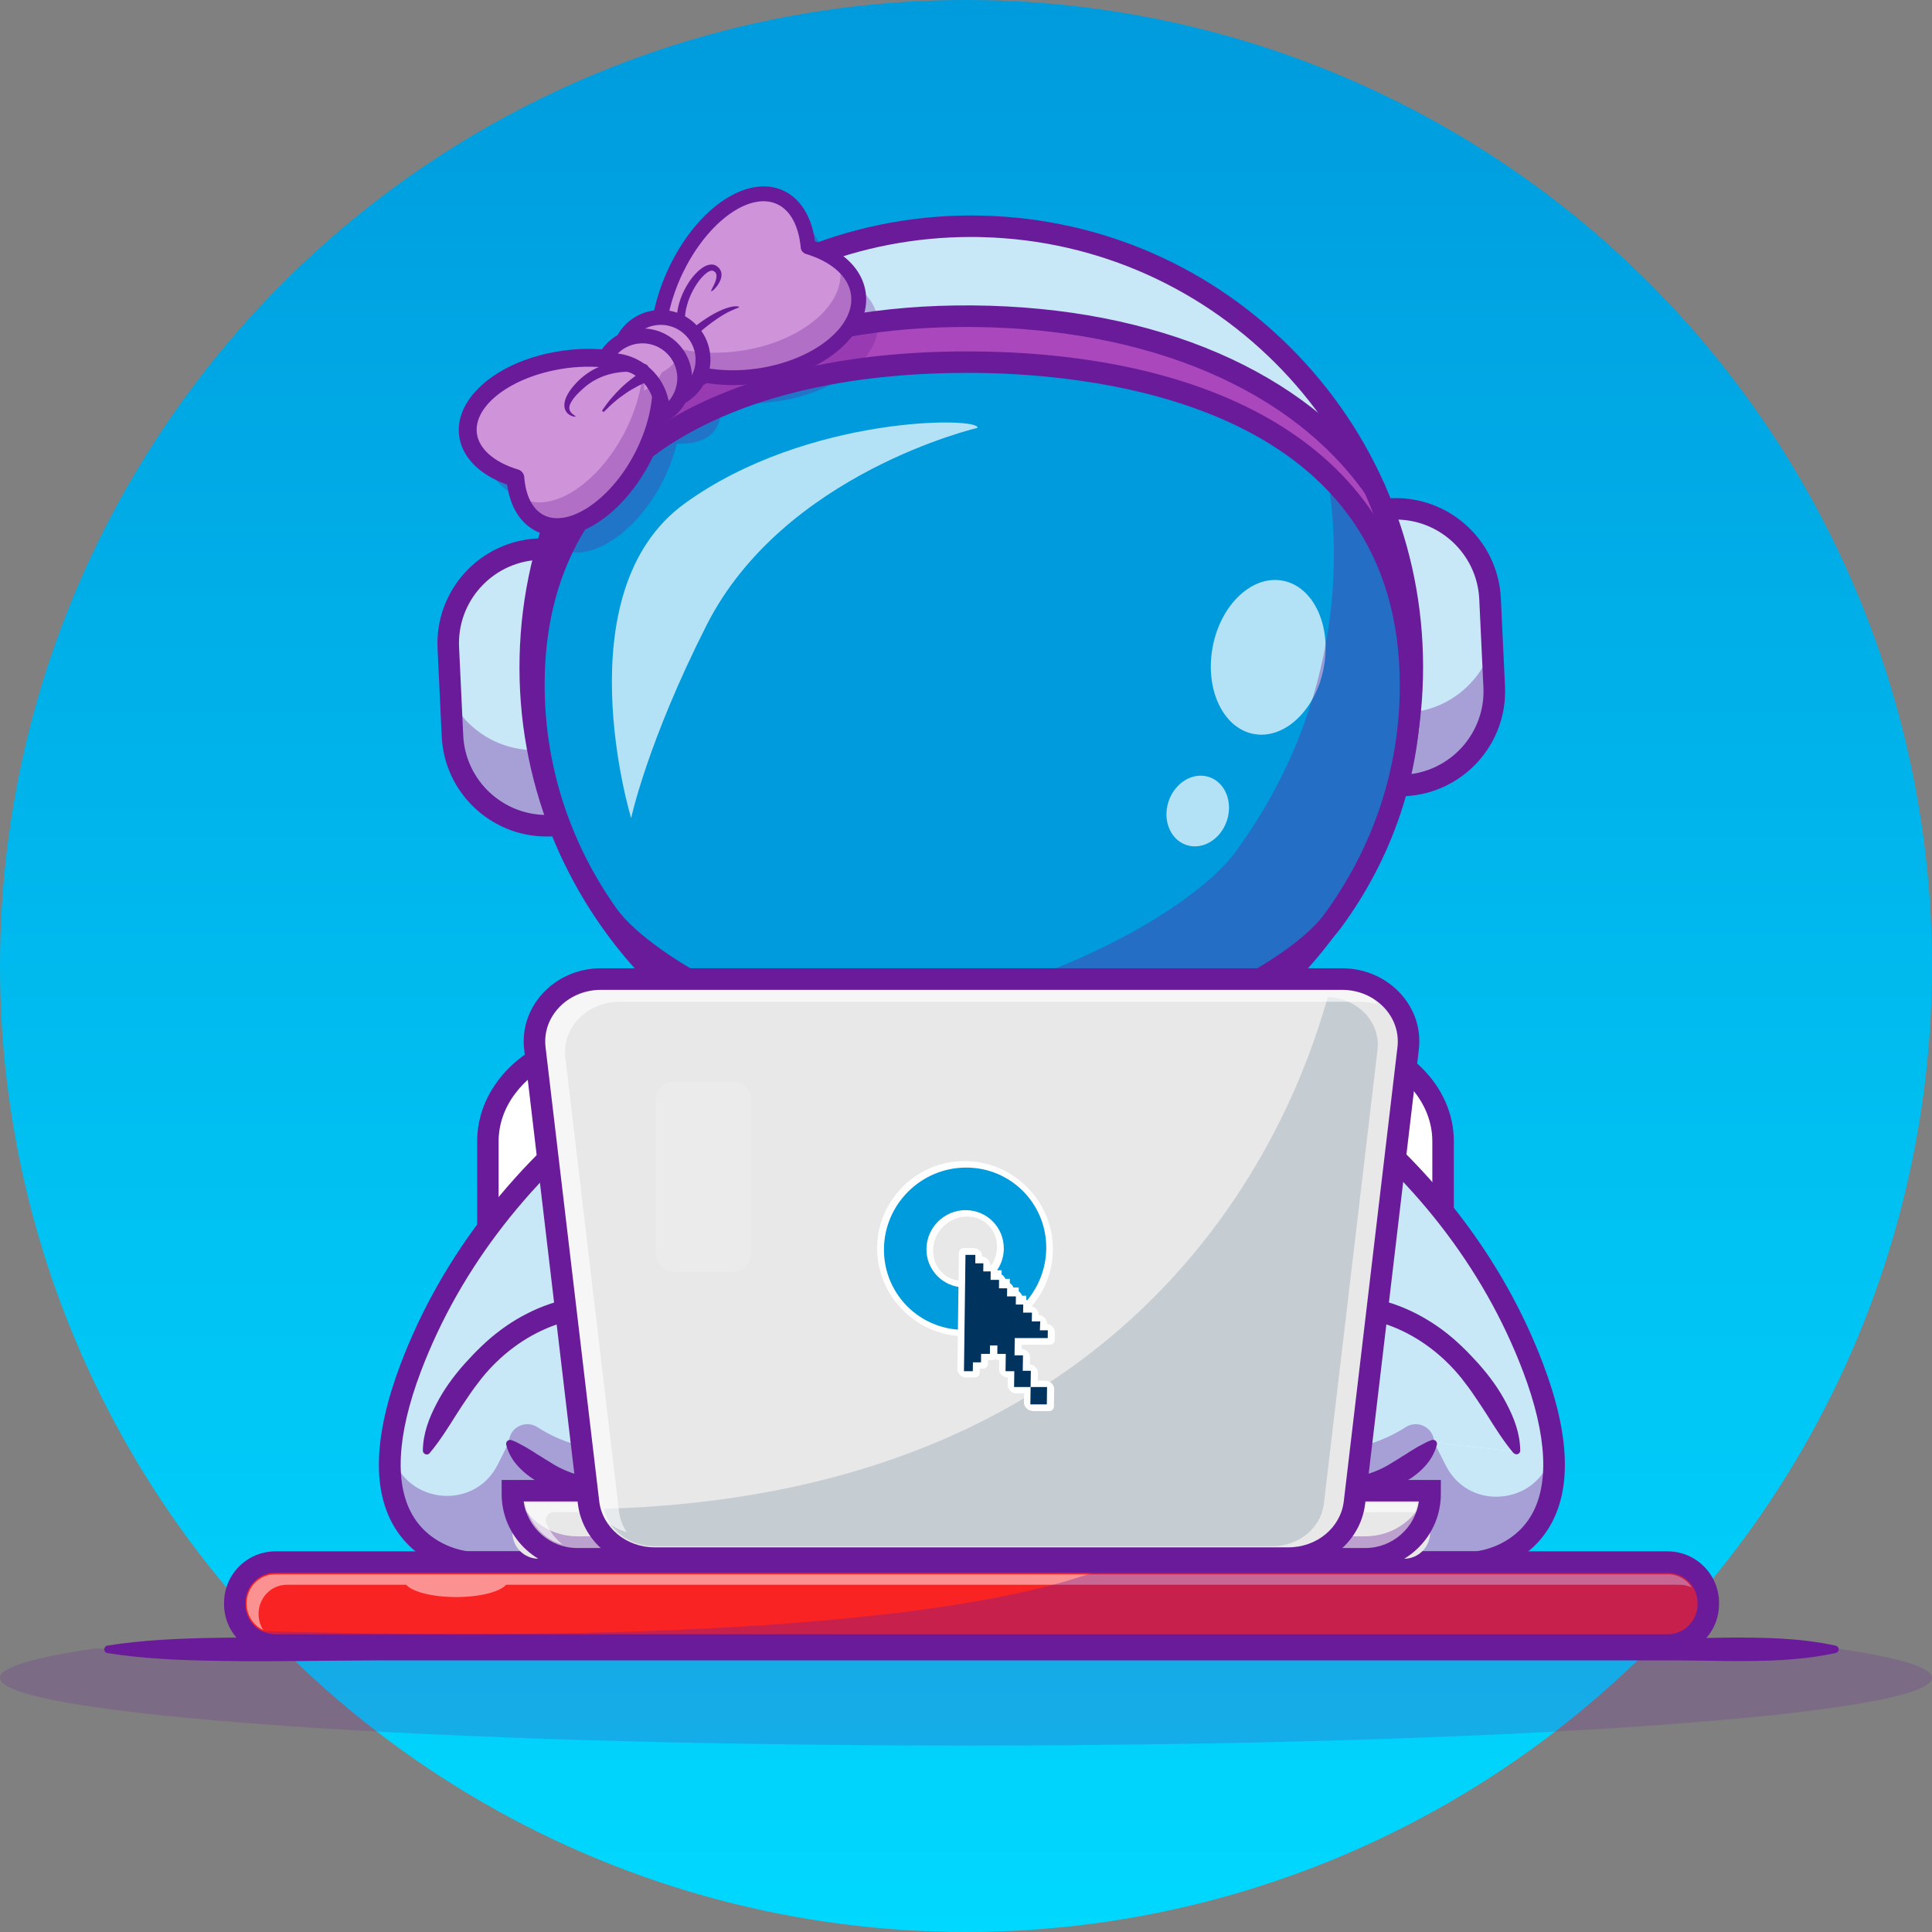 <?xml version="1.0" encoding="utf-8"?>
<!-- Generator: Adobe Illustrator 27.8.1, SVG Export Plug-In . SVG Version: 6.00 Build 0)  -->
<svg version="1.1" id="Capa_1" xmlns="http://www.w3.org/2000/svg" xmlns:xlink="http://www.w3.org/1999/xlink" x="0px" y="0px"
	 viewBox="0 0 256 256" style="enable-background:new 0 0 256 256;" xml:space="preserve">
<rect x="0" y="0" width="256" height="256" fill="#808080" stroke="none"/>
<style type="text/css">
	.st0{fill:url(#SVGID_1_);}
	.st1{opacity:0.2;}
	.st2{fill:#6A1B9A;}
	.st3{fill:#FFFFFF;}
	.st4{fill:#C8E8F8;}
	.st5{opacity:0.35;}
	.st6{fill:#AB47BC;}
	.st7{fill:#009BDD;}
	.st8{opacity:0.7;}
	.st9{fill:#F92323;}
	.st10{opacity:0.5;}
	.st11{fill:#E8E8E8;}
	.st12{opacity:0.6;}
	.st13{opacity:0.15;}
	.st14{fill:#00345F;}
	.st15{opacity:0.3;}
	.st16{fill:#CE93D8;}
</style>
<g>
	<linearGradient id="SVGID_1_" gradientUnits="userSpaceOnUse" x1="128" y1="256" x2="128" y2="-9.094947e-13">
		<stop  offset="0" style="stop-color:#00D8FF"/>
		<stop  offset="1" style="stop-color:#009BDD"/>
	</linearGradient>
	<circle class="st0" cx="128" cy="128" r="128"/>
	<g>
		<g>
			<g>
				<g class="st1">
					<path class="st2" d="M256,222.32c0,4.96-57.31,8.98-128,8.98S0,227.28,0,222.32c0-1.39,4.53-2.72,12.62-3.89h230.75
						C251.47,219.6,256,220.93,256,222.32z"/>
				</g>
				<g>
					<path class="st3" d="M191.21,151.22v42.33c0,1.97-0.51,3.85-1.43,5.54c-2.51,4.65-8.06,7.9-14.48,7.9H80.55
						c-5.39,0-10.18-2.29-13.05-5.79c-1.79-2.17-2.85-4.81-2.85-7.65v-42.33c0-2.63,0.91-5.08,2.47-7.16
						c2.82-3.77,7.79-6.28,13.43-6.28h94.76c0.76,0,1.51,0.05,2.25,0.14C185.25,138.85,191.21,144.47,191.21,151.22z"/>
					<path class="st2" d="M175.31,208.41H80.55c-5.61,0-10.9-2.36-14.15-6.31c-2.07-2.52-3.17-5.48-3.17-8.55v-42.33
						c0-2.85,0.95-5.62,2.75-8.02c3.21-4.29,8.65-6.85,14.57-6.85h94.76c0.82,0,1.63,0.05,2.43,0.15c8.49,1.02,14.9,7.35,14.9,14.71
						v42.33c0,2.17-0.54,4.27-1.6,6.22C188.21,205.01,182.03,208.41,175.31,208.41z M80.55,139.2c-5.02,0-9.62,2.13-12.29,5.71
						c-1.43,1.9-2.19,4.08-2.19,6.31v42.33c0,2.41,0.87,4.74,2.52,6.74c2.72,3.3,7.19,5.27,11.96,5.27h94.76
						c5.69,0,10.88-2.81,13.22-7.15c0.83-1.53,1.26-3.17,1.26-4.86v-42.33c0-5.92-5.33-11.03-12.4-11.89
						c-0.68-0.09-1.38-0.13-2.08-0.13H80.55z"/>
				</g>
				<g>
					<path class="st4" d="M129.14,126.01c32.38,5.35,62.58,25.02,74.01,55.24c9.24,24.42-7.54,25.73-7.54,25.73h-67.13h0.62H61.95
						c0,0-16.78-1.32-7.54-25.73c11.43-30.21,41.63-49.88,74.01-55.24"/>
				</g>
				<g class="st5">
					<path class="st2" d="M195.6,206.98H61.95c0,0-11.74-0.92-10.17-15.51c0.02,0.18,0.05,0.35,0.07,0.52
						c1.13,7.14,10.85,8.54,14.1,2.08l1.47-2.92h122.61l1.57,3.08c3.28,6.41,12.9,4.98,14.08-2.12c0.03-0.21,0.06-0.41,0.09-0.63
						C207.35,206.06,195.6,206.98,195.6,206.98z"/>
				</g>
				<g>
					<path class="st4" d="M56.48,192.36c0,0,6.39-19.28,23.61-19.33c15.89-0.05,21.95,7.87,18.23,18.76
						c-1.85,5.42-21.64,10.53-30.9-0.64"/>
				</g>
				<g class="st5">
					<path class="st2" d="M98.33,191.79c-1.85,5.42-21.64,10.53-30.9-0.64l0,0c0-1.96,2.17-3.1,3.81-2.03
						c10.01,6.53,25.47,2,27.1-2.75c0.36-1.04,0.62-2.05,0.8-3.03C99.65,185.84,99.39,188.69,98.33,191.79z"/>
				</g>
				<g>
					<path class="st2" d="M56.03,192.21c0.03-2.26,0.81-4.3,1.81-6.2c0.98-1.91,2.27-3.67,3.71-5.29c1.45-1.61,2.99-3.15,4.75-4.46
						c1.75-1.31,3.69-2.4,5.75-3.19c2.06-0.8,4.25-1.27,6.45-1.41l1.65-0.06c0.53,0.01,1.07,0.01,1.6,0.03
						c1.07,0.04,2.14,0.11,3.21,0.23c2.14,0.25,4.29,0.68,6.37,1.45c2.08,0.76,4.1,1.89,5.77,3.51c1.68,1.61,2.89,3.77,3.38,6.04
						c0.5,2.27,0.4,4.6-0.08,6.76c-0.1,0.55-0.26,1.08-0.4,1.61l-0.25,0.79l-0.06,0.2c-0.02,0.07-0.07,0.17-0.1,0.25l-0.23,0.51
						c-0.72,1.23-1.67,2.01-2.63,2.67c-1.93,1.29-4.01,2.05-6.11,2.63c-4.22,1.08-8.65,1.28-12.95,0.38
						c-0.54-0.11-1.07-0.24-1.6-0.4c-0.53-0.14-1.05-0.33-1.58-0.51c-0.52-0.18-1.03-0.41-1.55-0.6c-0.5-0.24-1.03-0.44-1.51-0.72
						c-0.49-0.27-0.98-0.55-1.42-0.91c-0.46-0.33-0.87-0.71-1.26-1.12c-0.78-0.81-1.39-1.8-1.67-2.95c-0.07-0.28,0.1-0.57,0.38-0.64
						c0.1-0.03,0.2-0.02,0.3,0.01l0.05,0.02c0.56,0.19,0.99,0.45,1.44,0.69c0.46,0.22,0.85,0.51,1.27,0.74
						c0.21,0.12,0.4,0.26,0.6,0.39c0.2,0.12,0.41,0.24,0.61,0.37c0.2,0.12,0.39,0.26,0.6,0.38c0.21,0.12,0.41,0.24,0.61,0.37
						c1.59,1.05,3.44,1.68,5.33,2.09c3.8,0.8,7.85,0.62,11.63-0.35c1.88-0.51,3.73-1.21,5.24-2.23c0.75-0.5,1.4-1.11,1.72-1.68
						c0.03-0.07,0.05-0.13,0.08-0.2c0.02-0.04,0.03-0.05,0.05-0.11l0.05-0.17l0.22-0.69c0.12-0.47,0.26-0.93,0.35-1.4
						c0.41-1.87,0.47-3.78,0.08-5.54c-0.39-1.77-1.28-3.37-2.59-4.63c-1.3-1.27-2.96-2.22-4.76-2.87c-1.8-0.67-3.74-1.06-5.7-1.29
						c-0.98-0.12-1.98-0.18-2.98-0.22l-1.5-0.02l-1.45,0.05c-1.93,0.13-3.83,0.54-5.63,1.23c-3.6,1.39-6.8,3.82-9.27,6.89
						c-0.61,0.77-1.2,1.57-1.75,2.39c-0.56,0.81-1.11,1.64-1.64,2.48c-1.06,1.68-2.11,3.38-3.47,5.01l-0.02,0.03
						c-0.18,0.21-0.49,0.24-0.7,0.06C56.09,192.5,56.03,192.36,56.03,192.21z"/>
				</g>
				<g>
					<path class="st3" d="M200.97,192.36c0,0-6.39-19.28-23.61-19.33c-15.89-0.05-21.95,7.87-18.23,18.76
						c1.85,5.42,21.64,10.53,30.9-0.64"/>
				</g>
				<g>
					<path class="st4" d="M200.97,192.36c0,0-6.39-19.28-23.61-19.33c-15.89-0.05-21.95,7.87-18.23,18.76
						c1.85,5.42,21.64,10.53,30.9-0.64L200.97,192.36z"/>
				</g>
				<g class="st5">
					<path class="st2" d="M190.03,191.15c-9.26,11.17-29.05,6.05-30.9,0.64c-1.06-3.09-1.32-5.95-0.8-8.45
						c0.18,0.98,0.44,1.99,0.8,3.03c1.63,4.75,17.08,9.28,27.1,2.75C187.86,188.05,190.03,189.19,190.03,191.15L190.03,191.15z"/>
				</g>
				<g>
					<path class="st2" d="M200.52,192.51c-1.36-1.63-2.41-3.33-3.47-5.01c-0.54-0.84-1.08-1.67-1.64-2.48
						c-0.55-0.82-1.14-1.62-1.75-2.39c-2.47-3.07-5.68-5.51-9.27-6.89c-1.8-0.7-3.7-1.1-5.63-1.23l-1.45-0.05l-1.5,0.02
						c-1,0.04-1.99,0.1-2.98,0.22c-1.97,0.23-3.9,0.62-5.7,1.29c-1.8,0.66-3.46,1.61-4.76,2.87c-1.31,1.26-2.2,2.86-2.59,4.63
						c-0.39,1.77-0.33,3.68,0.08,5.54c0.09,0.47,0.23,0.93,0.35,1.4l0.22,0.69l0.05,0.17c0.02,0.06,0.03,0.07,0.05,0.11
						c0.03,0.07,0.06,0.13,0.08,0.2c0.33,0.57,0.98,1.18,1.72,1.68c1.51,1.02,3.37,1.72,5.24,2.23c3.78,0.97,7.84,1.15,11.63,0.35
						c1.89-0.41,3.75-1.04,5.33-2.09c0.2-0.13,0.4-0.25,0.61-0.37c0.21-0.11,0.39-0.26,0.6-0.38c0.2-0.13,0.41-0.24,0.61-0.37
						c0.19-0.13,0.39-0.27,0.6-0.39c0.42-0.23,0.81-0.52,1.27-0.74c0.45-0.23,0.89-0.5,1.44-0.69l0.05-0.02
						c0.27-0.09,0.57,0.05,0.67,0.33c0.03,0.1,0.04,0.2,0.01,0.3c-0.29,1.14-0.9,2.13-1.67,2.95c-0.39,0.41-0.8,0.79-1.26,1.12
						c-0.44,0.36-0.93,0.63-1.42,0.91c-0.49,0.28-1.01,0.48-1.51,0.72c-0.52,0.19-1.03,0.42-1.55,0.6
						c-0.52,0.18-1.04,0.37-1.58,0.51c-0.53,0.16-1.06,0.29-1.6,0.4c-4.31,0.9-8.73,0.7-12.95-0.38c-2.11-0.57-4.18-1.33-6.11-2.63
						c-0.95-0.66-1.91-1.44-2.63-2.67l-0.23-0.51c-0.03-0.08-0.08-0.18-0.1-0.25l-0.06-0.2l-0.25-0.79c-0.14-0.53-0.3-1.06-0.4-1.61
						c-0.47-2.16-0.58-4.49-0.08-6.76c0.49-2.27,1.7-4.44,3.38-6.04c1.67-1.62,3.69-2.75,5.77-3.51c2.08-0.77,4.23-1.2,6.37-1.45
						c1.07-0.13,2.14-0.19,3.21-0.23c0.53-0.02,1.07-0.02,1.6-0.03l1.65,0.06c2.2,0.15,4.38,0.62,6.45,1.41
						c2.06,0.79,4,1.89,5.75,3.19c1.76,1.31,3.3,2.85,4.75,4.46c1.44,1.62,2.72,3.37,3.71,5.29c1,1.9,1.78,3.93,1.81,6.2
						c0,0.27-0.21,0.5-0.49,0.5c-0.15,0-0.29-0.07-0.39-0.18L200.52,192.51z"/>
				</g>
				<g>
					<path class="st2" d="M195.66,208.41l-133.81,0c-0.25-0.02-6.07-0.53-9.42-5.8c-3.17-4.99-2.95-12.34,0.65-21.86
						c10.89-28.77,39.67-50.28,75.11-56.14c0.2-0.03,0.4-0.02,0.59,0.03c0.19-0.05,0.39-0.06,0.59-0.03
						c35.44,5.86,64.22,27.37,75.11,56.14c3.6,9.51,3.82,16.86,0.65,21.86c-3.34,5.27-9.17,5.78-9.42,5.8L195.66,208.41z
						 M129.09,205.56h66.45c0.51-0.05,4.76-0.62,7.21-4.52c2.6-4.14,2.28-10.81-0.93-19.29c-10.53-27.82-38.47-48.64-72.91-54.34
						c-0.04-0.01-0.08-0.02-0.12-0.03c-0.04,0.01-0.08,0.02-0.12,0.03c-34.44,5.7-62.38,26.52-72.91,54.34
						c-3.21,8.48-3.53,15.15-0.93,19.29c2.45,3.89,6.68,4.46,7.21,4.52H129.09z"/>
				</g>
				<g>
					<g>
						<path class="st4" d="M186.1,104.08L186.1,104.08c-0.66,0.03-1.21-0.48-1.25-1.13l-1.61-34.26c-0.03-0.66,0.48-1.21,1.13-1.25
							h0c6.89-0.32,12.74,5,13.07,11.89l0.55,11.68C198.31,97.9,192.99,103.75,186.1,104.08z"/>
						<path class="st2" d="M186.04,104.33c-0.77,0-1.41-0.6-1.44-1.38l-1.61-34.26c-0.04-0.8,0.58-1.48,1.38-1.51
							c7.03-0.33,13,5.11,13.33,12.13L198.24,91c0.16,3.4-1.01,6.66-3.31,9.18c-2.29,2.52-5.43,3.99-8.83,4.15l0,0
							C186.09,104.33,186.06,104.33,186.04,104.33z M184.97,67.68c-0.19,0-0.39,0-0.58,0.01c-0.51,0.02-0.91,0.46-0.89,0.98
							l1.61,34.26c0.02,0.52,0.46,0.91,0.98,0.89l0,0c6.74-0.32,11.96-6.06,11.65-12.8l-0.55-11.68
							C196.87,72.8,191.45,67.68,184.97,67.68z"/>
					</g>
					<g class="st5">
						<path class="st2" d="M197.73,85.53l0.26,5.48c0.32,6.89-5,12.74-11.89,13.07c-0.66,0.03-1.21-0.48-1.25-1.14l-0.43-9.11
							c0.2,0.41,0.63,0.67,1.12,0.65l0.81-0.04C191.79,94.19,196.26,90.49,197.73,85.53z"/>
					</g>
					<g>
						<path class="st2" d="M186.04,105.5c-1.39,0-2.54-1.09-2.61-2.49l-1.61-34.26c-0.07-1.44,1.05-2.67,2.49-2.73
							c7.66-0.36,14.19,5.58,14.56,13.25l0.55,11.68c0.36,7.66-5.58,14.19-13.25,14.55h0C186.12,105.5,186.08,105.5,186.04,105.5z
							 M184.67,68.85l1.59,33.79c5.98-0.41,10.59-5.54,10.3-11.56l-0.55-11.68C195.73,73.38,190.66,68.69,184.67,68.85z"/>
					</g>
					<g>
						<path class="st4" d="M71.29,72.76L71.29,72.76c0.66-0.03,1.21,0.48,1.25,1.13l1.61,34.26c0.03,0.66-0.48,1.21-1.13,1.25h0
							c-6.89,0.32-12.74-5-13.07-11.89L59.4,85.83C59.08,78.94,64.4,73.09,71.29,72.76z"/>
						<path class="st2" d="M72.42,109.67c-6.76,0-12.41-5.33-12.73-12.15l-0.55-11.68c-0.16-3.4,1.01-6.66,3.31-9.18
							c2.29-2.52,5.43-3.99,8.83-4.15l0,0c0.8-0.04,1.48,0.58,1.51,1.38l1.61,34.26c0.04,0.8-0.58,1.48-1.38,1.51
							C72.83,109.67,72.62,109.67,72.42,109.67z M71.3,73.02c-6.74,0.32-11.96,6.06-11.65,12.8l0.55,11.68
							c0.32,6.74,6.06,11.96,12.8,11.65c0.51-0.02,0.91-0.46,0.89-0.98l-1.61-34.26C72.26,73.39,71.81,72.99,71.3,73.02L71.3,73.02z
							"/>
					</g>
					<g class="st5">
						<path class="st2" d="M73.71,98.65l0.45,9.5c0.03,0.66-0.48,1.21-1.14,1.25c-3.62,0.17-6.95-1.22-9.35-3.57
							c-2.16-2.13-3.56-5.05-3.72-8.32l-0.23-4.92c2.16,4.23,6.66,7.03,11.71,6.79l1.25-0.06C73.14,99.3,73.52,99.03,73.71,98.65z"
							/>
					</g>
					<g>
						<path class="st2" d="M72.42,110.84c-7.38,0-13.54-5.82-13.89-13.26L57.98,85.9c-0.36-7.66,5.58-14.19,13.25-14.55h0
							c1.44-0.06,2.67,1.05,2.73,2.49l1.61,34.26c0.07,1.44-1.05,2.67-2.49,2.73C72.86,110.83,72.64,110.84,72.42,110.84z
							 M71.13,74.2c-5.98,0.41-10.59,5.54-10.3,11.56l0.55,11.68c0.28,6.02,5.35,10.7,11.34,10.54L71.13,74.2z"/>
					</g>
					<g>
						<circle class="st4" cx="128.7" cy="88.42" r="58.45"/>
						<ellipse class="st6" cx="128.7" cy="81.7" rx="58.45" ry="40.45"/>
						<path class="st2" d="M128.72,147.12c-0.48,0-0.95-0.01-1.42-0.02c-32.36-0.77-58.05-27.73-57.28-60.09
							c0.38-15.67,6.83-30.27,18.18-41.08c11.35-10.82,26.23-16.57,41.91-16.2c15.68,0.38,30.27,6.83,41.08,18.18
							c10.82,11.35,16.57,26.23,16.2,41.91l0,0C186.62,121.71,160.44,147.12,128.72,147.12z M128.67,30.23
							c-15.01,0-29.21,5.68-40.11,16.07C77.3,57.03,70.9,71.49,70.53,87.03c-0.77,32.08,24.7,58.8,56.78,59.57
							c32.07,0.77,58.8-24.7,59.57-56.78l0.26,0.01l-0.26-0.01c0.37-15.54-5.33-30.29-16.05-41.54
							c-10.72-11.25-25.19-17.65-40.73-18.02C129.62,30.24,129.14,30.23,128.67,30.23z"/>
					</g>
					<g>
						<path class="st2" d="M186.76,81.72c0.31,2.65,0.43,5.36,0.37,8.1c-0.78,32.27-27.56,57.8-59.83,57.03
							c-32.27-0.78-57.8-27.56-57.03-59.83c0.02-0.93,0.07-1.86,0.13-2.77c3.26,28.54,27.14,51.02,56.66,51.73
							C158.41,136.73,184.57,112.66,186.76,81.72z"/>
					</g>
					<g>
						<path class="st2" d="M128.72,148.29c-0.49,0-0.97-0.01-1.45-0.02c-33-0.79-59.21-28.28-58.42-61.28
							c0.79-33,28.26-59.21,61.28-58.42c15.99,0.38,30.87,6.97,41.9,18.54c11.03,11.58,16.9,26.75,16.52,42.74l0,0
							C187.78,122.37,161.07,148.29,128.72,148.29z M128.67,31.4c-14.71,0-28.62,5.56-39.31,15.75
							C78.33,57.66,72.06,71.83,71.7,87.06c-0.75,31.43,24.21,57.62,55.64,58.37c31.42,0.76,57.62-24.21,58.37-55.64
							c0.75-31.43-24.21-57.62-55.64-58.37C129.6,31.4,129.13,31.4,128.67,31.4z M187.13,89.82L187.13,89.82L187.13,89.82z"/>
					</g>
					<g>
						<path class="st7" d="M186.91,91.31c-0.1,11.44-3.91,22.02-10.33,30.75c-4.82,6.54-24.49,17.9-48.65,17.9
							c-22.41,0-42.68-12.12-47.39-18.75c-6.27-8.84-9.89-19.49-9.79-30.93c0.27-30.26,26.38-42.58,58.46-42.3
							C161.28,48.27,187.17,61.05,186.91,91.31z"/>
					</g>
					<g>
						<path class="st2" d="M127.91,141.39c-23.18,0-43.61-12.4-48.54-19.35c-6.68-9.41-10.15-20.39-10.05-31.76
							c0.13-14.81,6.17-26.18,17.95-33.79c10.29-6.64,24.79-10.08,41.94-9.92c17.15,0.15,31.59,3.84,41.76,10.66
							c11.64,7.81,17.48,19.29,17.35,34.1l0,0c-0.1,11.37-3.77,22.29-10.61,31.58C172.98,129.35,153.5,141.39,127.91,141.39
							C127.92,141.39,127.92,141.39,127.91,141.39z M128.13,49.41c-16.13,0-29.7,3.27-39.31,9.47C77.9,65.94,72.29,76.51,72.17,90.3
							c-0.09,10.77,3.2,21.17,9.53,30.09c4.49,6.33,24.33,18.15,46.21,18.15c0,0,0.01,0,0.01,0c24.26,0,43.2-11.47,47.5-17.32
							c6.48-8.81,9.96-19.15,10.06-29.92c0.33-37.35-39.26-41.74-56.29-41.89C128.84,49.41,128.48,49.41,128.13,49.41z
							 M186.91,91.31L186.91,91.31L186.91,91.31z"/>
					</g>
					<g class="st8">
						
							<ellipse transform="matrix(0.187 -0.982 0.982 0.187 51.143 235.867)" class="st3" cx="168.07" cy="87.04" rx="10.34" ry="7.49"/>
					</g>
					<g class="st8">
						
							<ellipse transform="matrix(0.321 -0.947 0.947 0.321 6.015 223.275)" class="st3" cx="158.71" cy="107.44" rx="4.75" ry="4.07"/>
					</g>
					<g class="st5">
						<path class="st2" d="M175.86,62.98c7.04,6.84,11.15,16.18,11.05,28.33c-0.1,11.44-3.91,22.02-10.33,30.75
							c-4.82,6.54-24.49,17.9-48.65,17.9c-8.53,0-16.75-1.75-23.93-4.3c29.7-0.64,53.66-14.58,59.64-22.69
							c8.16-11.08,12.99-24.51,13.11-39.03C176.78,70.07,176.47,66.42,175.86,62.98z"/>
					</g>
					<g>
						<path class="st2" d="M182.14,66.15c-0.32,0-0.64-0.11-0.9-0.32l-0.15-0.12l-0.12-0.17c-9.74-13.91-28.71-22-52.05-22.21
							c-23.46-0.22-42.57,7.81-52.39,21.99l-0.07,0.09c-0.5,0.61-1.4,0.7-2.01,0.2c-0.59-0.49-0.69-1.34-0.24-1.95
							c10.37-14.95,30.34-23.41,54.73-23.19c24.26,0.21,44.06,8.74,54.34,23.4c0.38,0.51,0.38,1.24-0.04,1.75
							C182.96,65.98,182.55,66.15,182.14,66.15z"/>
					</g>
					<g class="st8">
						<path class="st3" d="M83.63,108.41c0,0-9.11-29.94,7.09-41.69s39.34-11.5,38.79-10.02c0,0-25.68,5.98-35.89,26.15
							C85.75,98.4,83.63,108.41,83.63,108.41z"/>
					</g>
				</g>
				<g>
					<path class="st2" d="M14.23,218.05c4.77-0.76,9.54-0.94,14.31-1.03c2.39-0.05,4.77-0.06,7.16-0.05c2.39,0,4.77,0.03,7.16,0.06
						c4.77,0.04,9.54,0.06,14.31,0.05h14.31h57.25h57.25h28.63l7.16,0l3.58-0.03l3.58-0.06c4.77-0.02,9.54,0.03,14.31,1.07
						c0.27,0.06,0.44,0.32,0.38,0.59c-0.04,0.2-0.2,0.34-0.38,0.38c-4.77,1.04-9.54,1.09-14.31,1.07l-3.58-0.06l-3.58-0.03l-7.16,0
						h-28.63h-57.25H71.48H57.17c-4.77-0.01-9.54,0-14.31,0.05c-2.39,0.02-4.77,0.06-7.16,0.06c-2.39,0.01-4.77,0-7.16-0.05
						c-4.77-0.09-9.54-0.27-14.31-1.03c-0.27-0.04-0.45-0.29-0.41-0.56C13.86,218.24,14.03,218.08,14.23,218.05z"/>
				</g>
				<g>
					<path class="st9" d="M224.25,217.96H33.22c-1.16,0-2.11-0.94-2.11-2.11v-6.76c0-1.16,0.94-2.11,2.11-2.11h191.03
						c1.16,0,2.11,0.94,2.11,2.11v6.76C226.36,217.02,225.41,217.96,224.25,217.96z"/>
					<path class="st2" d="M220.96,218.17H36.51c-3.09,0-5.61-2.51-5.61-5.61v-0.18c0-3.09,2.51-5.61,5.61-5.61h184.45
						c3.09,0,5.61,2.51,5.61,5.61v0.18C226.56,215.65,224.05,218.17,220.96,218.17z M36.51,207.19c-2.86,0-5.2,2.33-5.2,5.19v0.18
						c0,2.86,2.33,5.2,5.2,5.2h184.45c2.86,0,5.2-2.33,5.2-5.2v-0.18c0-2.86-2.33-5.19-5.2-5.19H36.51z"/>
				</g>
				<g>
					<path class="st2" d="M220.96,219.38H36.51c-3.76,0-6.82-3.06-6.82-6.82v-0.18c0-3.76,3.06-6.82,6.82-6.82h184.45
						c3.76,0,6.82,3.06,6.82,6.82v0.18C227.78,216.32,224.72,219.38,220.96,219.38z M36.51,208.41c-2.19,0-3.98,1.78-3.98,3.98v0.18
						c0,2.19,1.78,3.98,3.98,3.98h184.45c2.19,0,3.98-1.78,3.98-3.98v-0.18c0-2.19-1.78-3.98-3.98-3.98H36.51z"/>
				</g>
				<g class="st10">
					<path class="st3" d="M221.04,208.61H66.89H53.98H36.42c-2.06,0-3.74,1.73-3.74,3.86c0,1.56,0.9,2.91,2.2,3.51
						c-0.39-0.61-0.62-1.34-0.62-2.13c0-2.13,1.68-3.86,3.74-3.86h15.82c0.82,0.94,3.47,1.63,6.62,1.63c3.15,0,5.8-0.69,6.62-1.63
						h155.56c0.55,0,1.07,0.13,1.54,0.35C223.49,209.3,222.34,208.61,221.04,208.61z"/>
				</g>
				<g>
					<path class="st11" d="M186.04,206.54H71.36c-1.91,0-3.46-1.55-3.46-3.46v-5.56h121.6v5.56
						C189.5,204.99,187.95,206.54,186.04,206.54z"/>
				</g>
				<g class="st5">
					<path class="st2" d="M189.5,197.52v0.44c0,4.74-3.85,8.58-8.58,8.58H76.49c-4.74,0-8.58-3.85-8.58-8.58v-0.44h0.38
						c1.08,3.5,4.34,6.05,8.2,6.05h104.43c3.86,0,7.12-2.55,8.2-6.05H189.5z"/>
				</g>
				<g>
					<path class="st2" d="M180.92,207.97H76.48c-5.52,0-10.01-4.49-10.01-10.01v-1.86h124.45v1.86
						C190.92,203.48,186.44,207.97,180.92,207.97z M69.39,198.95c0.48,3.48,3.48,6.17,7.09,6.17h104.43c3.61,0,6.61-2.69,7.09-6.17
						H69.39z"/>
				</g>
				<g class="st12">
					<path class="st3" d="M73.38,200.37h114.08c0.15-0.39,0.26-0.8,0.34-1.22H69.6c0.49,2.67,2.43,4.81,4.94,5.52
						c-0.91-0.73-1.65-1.68-2.12-2.78C72.11,201.17,72.63,200.37,73.38,200.37z"/>
				</g>
				<g>
					<path class="st11" d="M170.73,206.45h-84c-4.48,0-8.25-3.17-8.74-7.36l-7.11-60.16c-0.58-4.9,3.5-9.19,8.74-9.19h98.22
						c5.24,0,9.32,4.29,8.74,9.19l-7.11,60.16C178.98,203.28,175.22,206.45,170.73,206.45z"/>
				</g>
				<g class="st13">
					<path class="st14" d="M175.42,199.26l7.11-60.16c0.19-1.64-0.31-3.27-1.43-4.57c-1.26-1.47-3.14-2.34-5.16-2.41
						c0,0,0-0.01,0-0.01c-2.91,9.99-19.12,65.69-95.94,67.81c0.68,2.88,3.46,4.97,6.74,4.97h81.83
						C172.09,204.89,175.04,202.47,175.42,199.26z"/>
				</g>
				<g class="st12">
					<path class="st3" d="M82.02,200.27l-7.11-60.16c-0.21-1.74,0.33-3.46,1.51-4.83c1.38-1.61,3.45-2.54,5.67-2.54h98.22
						c0.76,0,1.51,0.12,2.21,0.33c-0.15-0.22-0.3-0.43-0.48-0.64c-1.38-1.61-3.45-2.54-5.67-2.54H78.16c-2.22,0-4.29,0.92-5.67,2.54
						c-1.18,1.38-1.71,3.09-1.51,4.83l7.11,60.16c0.32,2.67,2.32,4.82,4.96,5.61C82.5,202.21,82.14,201.28,82.02,200.27z"/>
				</g>
				<g>
					<path class="st2" d="M170.73,207.87h-84c-5.21,0-9.58-3.71-10.16-8.62l-7.11-60.16c-0.32-2.67,0.52-5.28,2.34-7.34
						c1.95-2.19,4.8-3.45,7.82-3.45h98.22c3.02,0,5.87,1.26,7.82,3.45c1.83,2.06,2.66,4.66,2.34,7.34l-7.11,60.16
						C180.31,204.17,175.94,207.87,170.73,207.87z M79.62,131.16c-2.21,0-4.28,0.91-5.69,2.49c-1.28,1.44-1.86,3.25-1.64,5.11
						l7.11,60.16c0.41,3.48,3.56,6.11,7.33,6.11h84c3.77,0,6.92-2.62,7.33-6.11l7.11-60.16c0.22-1.86-0.36-3.67-1.64-5.11
						c-1.41-1.58-3.48-2.49-5.69-2.49H79.62z"/>
				</g>
				<g class="st5">
					<path class="st2" d="M39.37,217.96h181.67c2.93,0,5.31-2.46,5.31-5.49v0c0-3.03-2.38-5.49-5.31-5.49h-73.15
						c-2.89,1.63-24.56,11.73-114.03,9.11L39.37,217.96z"/>
				</g>
				<g class="st13">
					<path class="st3" d="M97.09,168.53h-7.76c-1.34,0-2.42-1.08-2.42-2.42v-20.37c0-1.34,1.08-2.42,2.42-2.42h7.76
						c1.34,0,2.42,1.08,2.42,2.42v20.37C99.51,167.45,98.43,168.53,97.09,168.53z"/>
				</g>
				<g>
					<path class="st3" d="M127.2,177.05c-2.9-0.19-5.62-1.44-7.66-3.54c-2.17-2.24-3.35-5.17-3.31-8.27
						c0.08-6.28,5.27-11.39,11.56-11.39c3.08,0,5.99,1.19,8.2,3.36c2.31,2.26,3.56,5.28,3.52,8.48c-0.04,2.73-1.05,5.37-2.84,7.43
						c-0.13,0.14-0.31,0.22-0.52,0.22c-0.16,0-0.32-0.04-0.49-0.13c-0.27-0.15-0.48-0.39-0.57-0.65c-0.25-0.02-0.5-0.14-0.7-0.33
						c-0.22-0.21-0.34-0.49-0.34-0.75l0-0.01H134c-0.27,0-0.55-0.12-0.77-0.34c-0.22-0.21-0.34-0.49-0.34-0.75l0-0.06
						c-0.26-0.01-0.53-0.13-0.74-0.34c-0.22-0.21-0.34-0.49-0.34-0.75l0-0.2c-0.16-0.09-0.3-0.22-0.41-0.38
						c-0.22-0.32-0.25-0.68-0.08-0.93c0.51-0.74,0.78-1.6,0.79-2.48c0.01-1.14-0.4-2.18-1.18-2.94c-0.72-0.71-1.71-1.1-2.77-1.1
						c-2.46,0-4.49,2.01-4.52,4.49c-0.01,1.05,0.35,2.04,1.03,2.78c0.61,0.67,1.42,1.09,2.35,1.22c0.25,0.03,0.51,0.17,0.69,0.38
						c0.19,0.21,0.3,0.46,0.29,0.7l-0.07,5.65c0,0.38-0.28,0.64-0.67,0.64C127.24,177.05,127.22,177.05,127.2,177.05z"/>
					<path class="st7" d="M138.63,165.46c0.08-5.94-4.67-10.75-10.61-10.75c-5.94,0-10.82,4.81-10.89,10.75
						c-0.07,5.7,4.31,10.37,9.92,10.73l0.07-5.65c-2.49-0.34-4.4-2.48-4.36-5.07c0.04-2.83,2.36-5.12,5.19-5.12
						c2.83,0,5.09,2.29,5.06,5.12c-0.01,1.05-0.34,2.03-0.9,2.85h0.61l-0.01,1.14h1.1l-0.01,1.14h1.19l-0.01,1.09h1l-0.01,0.78
						C137.58,170.58,138.6,168.14,138.63,165.46z"/>
					<path class="st3" d="M136.79,186.94c-0.27,0-0.55-0.12-0.77-0.34c-0.22-0.21-0.34-0.49-0.34-0.75l0.02-1.22h-1.07
						c-0.27,0-0.55-0.12-0.77-0.34c-0.22-0.21-0.34-0.49-0.34-0.75l0.01-1.02h-0.04c-0.27,0-0.55-0.12-0.77-0.34
						c-0.22-0.21-0.34-0.49-0.34-0.75l0.02-1.2c-0.18,0-0.36-0.05-0.53-0.15c-0.12,0.1-0.27,0.15-0.45,0.15h-0.51l-0.01,0.48
						c0,0.38-0.28,0.64-0.67,0.64h-0.41l-0.01,0.53c-0.01,0.38-0.28,0.64-0.67,0.64h-1.17c-0.27,0-0.55-0.12-0.77-0.34
						c-0.22-0.21-0.34-0.49-0.34-0.75l0.2-15.41c0.01-0.38,0.28-0.64,0.67-0.64h1.31c0.27,0,0.55,0.12,0.77,0.34
						c0.22,0.21,0.34,0.49,0.34,0.75l0,0.04c0.25,0.01,0.52,0.14,0.72,0.34c0.22,0.21,0.34,0.49,0.34,0.75
						c0.22,0.04,0.45,0.15,0.63,0.33c0.22,0.21,0.34,0.49,0.34,0.75l0,0.04c0.27,0,0.55,0.13,0.77,0.34
						c0.22,0.21,0.34,0.49,0.34,0.75l0,0.03c0.25,0.01,0.52,0.14,0.72,0.34c0.21,0.21,0.34,0.48,0.34,0.74h0.04
						c0.27,0,0.55,0.12,0.77,0.34c0.22,0.21,0.34,0.49,0.34,0.75l0,0c0.22,0.04,0.45,0.15,0.63,0.33c0.21,0.21,0.34,0.48,0.34,0.74
						h0.04c0.27,0,0.55,0.12,0.77,0.34c0.22,0.21,0.34,0.49,0.34,0.75l0,0.08c0.27,0,0.55,0.13,0.77,0.34
						c0.22,0.21,0.34,0.49,0.34,0.75l0,0.09c0.25,0.02,0.5,0.14,0.7,0.33c0.22,0.21,0.34,0.49,0.34,0.75l-0.01,1.03
						c-0.01,0.38-0.28,0.64-0.67,0.64h-3.71l-0.01,0.56c0.27,0,0.55,0.13,0.77,0.34c0.22,0.21,0.34,0.49,0.34,0.75l-0.01,0.97
						c0.25,0.01,0.51,0.14,0.72,0.34c0.22,0.21,0.34,0.49,0.34,0.75l-0.01,1.06h1.05c0.27,0,0.55,0.12,0.77,0.34
						c0.22,0.21,0.34,0.49,0.34,0.75l-0.03,2.3c0,0.38-0.28,0.64-0.67,0.64H136.79z"/>
					<path class="st14" d="M137.84,175.09h-1.12l0.02-1.16h-1.17l0.01-1.07h-0.98l0.01-1.08h-1.17l0.01-1.07h-1.08l0.01-1.12h-1.12
						l0.01-1.12h-0.98l0.01-1.07h-1.07l0.01-1.12h-1.31l-0.2,15.41h1.17l0.02-1.17h1.07l0.01-1.12h1.17l0.01-1.12h0.98l-0.01,1.12
						h1.12l-0.03,2.29h1.16l-0.03,2.1h2.19l-0.03,2.3h2.18l0.03-2.3h-2.18l0.03-2.15h-1.07l0.03-2.05h-1.12l0.03-2.29h4.37
						l0.01-1.03h-1.05L137.84,175.09z"/>
				</g>
				<g>
					<g class="st15">
						<path class="st2" d="M109.64,36.07c-0.28-3.02-1.45-5.39-3.49-6.45c-4-2.08-9.89,1.7-13.52,8.53
							c-0.2,0.37-0.39,0.75-0.57,1.14c-0.98,2.07-1.64,4.16-2.01,6.15c-0.13,0-0.25,0-0.38,0.01c-2.01,0.15-3.69,1.35-4.55,3.02
							c0.02,0,0.03,0,0.05,0c-1.06,0.53-1.92,1.39-2.46,2.42c-1.65-0.16-3.41-0.14-5.24,0.09c-0.15,0.02-0.3,0.04-0.45,0.07
							c-1.75,0.26-3.4,0.7-4.89,1.28c-0.19,0.07-0.37,0.15-0.56,0.23c-0.23,0.1-0.45,0.2-0.68,0.3c-0.98,0.46-1.88,0.98-2.66,1.55
							c-0.05,0.04-0.1,0.08-0.15,0.11c-0.45,0.33-0.86,0.68-1.23,1.05c-0.13,0.13-0.25,0.25-0.37,0.38c-0.18,0.2-0.36,0.4-0.52,0.6
							c0,0-0.01,0.01-0.01,0.01c-0.18,0.23-0.33,0.45-0.48,0.69c-0.21,0.34-0.39,0.68-0.53,1.02c-0.06,0.14-0.11,0.28-0.16,0.42
							c-0.05,0.15-0.09,0.31-0.13,0.46c-0.05,0.21-0.09,0.43-0.11,0.64c-0.03,0.25-0.04,0.5-0.03,0.75
							c0.01,0.14,0.02,0.28,0.04,0.41c0.02,0.16,0.05,0.33,0.09,0.49c0.3,1.27,1.1,2.4,2.27,3.32c0.01,0,0.01,0.01,0.02,0.01
							c1.04,0.81,2.36,1.47,3.9,1.93c0.22,2.79,1.3,4.98,3.23,5.97c2.14,1.09,4.88,0.48,7.51-1.38c0.22-0.16,0.44-0.32,0.66-0.5
							c0.27-0.21,0.54-0.44,0.8-0.68C84.57,68.77,86,67,87.2,64.91c0.19-0.34,0.39-0.69,0.57-1.04c0.78-1.52,1.36-3.05,1.76-4.54
							c0.05-0.18,0.09-0.37,0.14-0.55c5.73,0.22,6.09-3.45,5.74-5.79c2.29,0.48,4.9,0.58,7.63,0.18c0.15-0.02,0.31-0.04,0.46-0.07
							c7.79-1.27,13.48-6.06,12.79-10.85C115.89,39.41,113.31,37.19,109.64,36.07z"/>
					</g>
					<g>
						<path class="st16" d="M100.48,49.8c0.15-0.02,0.31-0.04,0.46-0.07c7.79-1.27,13.48-6.06,12.79-10.85
							c-0.41-2.85-2.98-5.06-6.65-6.18c-0.28-3.02-1.45-5.39-3.49-6.45c-4-2.08-9.89,1.7-13.52,8.53c-0.2,0.37-0.39,0.75-0.57,1.14
							c-1.86,3.94-2.6,7.97-2.28,11.24C90.11,49.46,95.08,50.58,100.48,49.8z"/>
					</g>
					<g>
						<g>
							<path class="st2" d="M97.94,40.67c0.01,0.06-0.19,0.15-0.54,0.27c-0.34,0.15-0.84,0.35-1.43,0.7
								c-1.17,0.68-2.75,1.85-4.37,3.39c-0.2,0.19-0.51,0.19-0.7,0l-0.01-0.01c-0.3-0.28-0.6-0.56-0.91-0.85
								c-0.07-0.07-0.12-0.16-0.15-0.25l0-0.01c-0.2-0.82-0.22-1.7-0.09-2.56c0.25-1.68,0.95-3.15,1.8-4.33
								c0.43-0.58,0.91-1.1,1.47-1.5c0.28-0.19,0.59-0.36,0.96-0.44c0.18-0.03,0.38-0.05,0.59,0c0.1,0.01,0.2,0.07,0.29,0.1
								c0.08,0.05,0.14,0.1,0.21,0.15c0.14,0.09,0.25,0.24,0.35,0.37c0.07,0.15,0.16,0.31,0.17,0.46c0.06,0.31-0.01,0.58-0.07,0.81
								c-0.15,0.45-0.37,0.76-0.55,1c-0.38,0.47-0.66,0.66-0.72,0.62c-0.06-0.05,0.11-0.33,0.36-0.84c0.12-0.25,0.26-0.57,0.32-0.93
								c0.02-0.17,0.04-0.36-0.02-0.51c-0.01-0.08-0.07-0.14-0.1-0.2c-0.07-0.05-0.1-0.12-0.2-0.16c-0.04-0.02-0.08-0.05-0.12-0.07
								c-0.03,0-0.06-0.02-0.09-0.02c-0.06-0.01-0.15,0-0.24,0.03c-0.19,0.05-0.41,0.18-0.61,0.35c-0.42,0.34-0.83,0.81-1.19,1.35
								c-0.72,1.08-1.33,2.44-1.54,3.91c-0.11,0.75-0.09,1.49,0.05,2.16l-0.15-0.26c0.3,0.3,0.6,0.59,0.88,0.87l-0.71,0
								c1.76-1.57,3.46-2.65,4.8-3.22c0.66-0.29,1.24-0.41,1.63-0.46C97.72,40.58,97.93,40.61,97.94,40.67z"/>
						</g>
					</g>
					<g>
						<path class="st2" d="M100.3,50.82c-5.35,0.7-10.57-0.4-13.69-2.9c-0.21-0.17-0.34-0.41-0.36-0.67
							c-0.35-3.6,0.49-7.77,2.37-11.75c0.17-0.36,0.36-0.75,0.59-1.18c3.96-7.44,10.34-11.28,14.84-8.94
							c2.12,1.11,3.51,3.43,3.94,6.58c3.86,1.34,6.29,3.79,6.72,6.78c0.77,5.34-5.21,10.59-13.61,11.96
							c-0.14,0.03-0.3,0.05-0.47,0.08c0,0-0.01,0-0.01,0C100.52,50.79,100.41,50.81,100.3,50.82z M100.48,49.8L100.48,49.8
							L100.48,49.8z M88.17,46.64c2.81,2.03,7.43,2.88,12.17,2.19l0,0l0.01,0c0.14-0.02,0.27-0.04,0.4-0.06
							c7.24-1.18,12.61-5.55,12.01-9.74c-0.34-2.37-2.51-4.33-5.97-5.38c-0.38-0.12-0.66-0.45-0.69-0.85
							c-0.26-2.79-1.31-4.81-2.96-5.67c-3.46-1.8-8.82,1.77-12.2,8.12c-0.21,0.4-0.39,0.76-0.55,1.09
							C88.77,39.79,87.96,43.52,88.17,46.64z"/>
					</g>
					<g>
						<path class="st16" d="M87.12,42.08c-2.01,0.15-3.69,1.35-4.55,3.02c3.78-0.27,7.08,2.57,7.37,6.35
							c0.03,0.44,0.02,0.87-0.03,1.29c2.05-0.96,3.41-3.11,3.22-5.5C92.9,44.16,90.21,41.85,87.12,42.08z"/>
					</g>
					<g>
						<path class="st2" d="M90.04,53.72c-0.24,0.03-0.49-0.03-0.7-0.18c-0.29-0.21-0.44-0.55-0.4-0.91
							c0.04-0.38,0.05-0.75,0.02-1.11c-0.25-3.23-3.08-5.68-6.32-5.45c-0.35,0.03-0.7-0.14-0.89-0.44c-0.2-0.3-0.22-0.68-0.05-0.99
							c1.06-2.05,3.06-3.37,5.35-3.55c1.75-0.13,3.46,0.42,4.79,1.57c1.34,1.15,2.14,2.74,2.28,4.5c0.21,2.71-1.32,5.31-3.79,6.47
							C90.24,53.68,90.14,53.71,90.04,53.72z M84.47,44.23c3.28,0.6,5.92,3.25,6.4,6.65c0.9-0.93,1.39-2.23,1.29-3.56
							c-0.09-1.23-0.66-2.35-1.6-3.16c-0.94-0.8-2.13-1.2-3.36-1.1l0,0C86.16,43.14,85.21,43.56,84.47,44.23z"/>
					</g>
					<g>
						<path class="st16" d="M74.93,47.61c-0.15,0.02-0.3,0.04-0.45,0.07c-7.49,1.11-13.04,5.5-12.46,9.92
							c0.34,2.63,2.78,4.69,6.28,5.75c0.22,2.79,1.3,4.98,3.23,5.97c3.8,1.95,9.51-1.5,13.12-7.77c0.19-0.34,0.39-0.69,0.57-1.04
							c1.85-3.62,2.63-7.33,2.39-10.35C84.87,48,80.12,46.94,74.93,47.61z"/>
					</g>
					<g>
						<path class="st2" d="M74.81,70.97c-1.36,0.18-2.66-0.01-3.82-0.61c-2.06-1.06-3.39-3.22-3.79-6.14
							c-3.68-1.31-5.99-3.64-6.36-6.48c-0.66-5.08,5.25-10.01,13.46-11.23c0.13-0.02,0.3-0.05,0.47-0.07
							c5.38-0.7,10.45,0.34,13.55,2.78c0.26,0.2,0.42,0.5,0.45,0.83c0.28,3.37-0.61,7.28-2.51,10.98c-0.17,0.33-0.36,0.69-0.59,1.09
							C82.74,67.22,78.56,70.49,74.81,70.97z M75.03,48.79c-0.11,0.01-0.23,0.03-0.34,0.05c-6.84,1.02-11.99,4.87-11.5,8.6
							c0.27,2.04,2.3,3.82,5.45,4.77c0.47,0.14,0.8,0.55,0.83,1.04c0.19,2.47,1.11,4.25,2.59,5.01c3.13,1.6,8.32-1.68,11.56-7.31
							c0.21-0.37,0.39-0.69,0.54-0.99c1.58-3.08,2.4-6.4,2.29-9.19c-2.63-1.81-6.92-2.57-11.37-1.99
							C75.06,48.79,75.05,48.79,75.03,48.79z"/>
					</g>
					<g>
						<path class="st16" d="M84.4,44.56c-2,0.26-3.61,1.55-4.38,3.26c3.76-0.47,7.21,2.18,7.7,5.95c0.06,0.44,0.07,0.87,0.04,1.29
							c2-1.07,3.23-3.29,2.92-5.67C90.28,46.32,87.47,44.16,84.4,44.56z"/>
					</g>
					<g>
						<path class="st2" d="M87.89,56.03c-0.23,0.03-0.46-0.02-0.66-0.15c-0.3-0.19-0.47-0.53-0.45-0.88
							c0.02-0.38,0.01-0.76-0.04-1.11c-0.42-3.22-3.38-5.51-6.6-5.1c-0.35,0.04-0.7-0.11-0.91-0.39c-0.21-0.29-0.25-0.66-0.11-0.99
							c0.95-2.1,2.87-3.53,5.15-3.83c3.6-0.47,6.92,2.08,7.38,5.68c0.35,2.7-1.03,5.38-3.44,6.66C88.12,55.98,88,56.02,87.89,56.03z
							 M81.86,46.84c3.31,0.42,6.09,2.93,6.75,6.3c0.85-0.98,1.27-2.3,1.1-3.62c-0.33-2.53-2.65-4.32-5.18-3.99
							C83.5,45.67,82.57,46.13,81.86,46.84z"/>
					</g>
					<g>
						<path class="st2" d="M85.22,49.4c-0.5-0.09-1.09-0.15-1.65-0.15c-0.56,0-1.12,0.02-1.67,0.11c-1.1,0.15-2.17,0.5-3.13,1.04
							c-0.48,0.27-0.94,0.59-1.36,0.96c-0.43,0.37-0.85,0.77-1.21,1.19c-0.35,0.42-0.67,0.87-0.75,1.33c-0.04,0.23,0,0.46,0.14,0.67
							c0.13,0.21,0.36,0.41,0.61,0.55l0.01,0c0.03,0.02,0.04,0.06,0.03,0.09c-0.01,0.02-0.04,0.04-0.07,0.03
							c-0.32-0.04-0.63-0.16-0.9-0.39c-0.27-0.23-0.46-0.59-0.48-0.97c-0.04-0.37,0.05-0.72,0.16-1.04
							c0.12-0.32,0.28-0.61,0.45-0.88c0.35-0.55,0.77-1.01,1.21-1.46c0.46-0.45,0.96-0.85,1.5-1.2c1.09-0.69,2.34-1.12,3.61-1.29
							c0.64-0.08,1.28-0.11,1.91-0.06c0.64,0.05,1.25,0.13,1.91,0.33c0.31,0.1,0.49,0.43,0.39,0.74c-0.09,0.29-0.38,0.46-0.66,0.41
							L85.22,49.4z"/>
					</g>
					<g>
						<path class="st2" d="M86.04,50.48c-0.51,0.18-1.08,0.44-1.6,0.72c-0.53,0.28-1.06,0.59-1.56,0.94c-0.5,0.34-1,0.71-1.46,1.11
							c-0.47,0.39-0.91,0.83-1.35,1.27l0,0c-0.06,0.06-0.16,0.06-0.22,0c-0.05-0.05-0.06-0.14-0.02-0.2
							c0.36-0.52,0.73-1.04,1.15-1.52c0.41-0.49,0.85-0.95,1.31-1.4c0.46-0.45,0.96-0.86,1.47-1.26c0.52-0.4,1.03-0.76,1.66-1.11
							c0.38-0.21,0.86-0.07,1.07,0.31c0.21,0.38,0.07,0.86-0.31,1.07c-0.04,0.02-0.08,0.04-0.12,0.05L86.04,50.48z"/>
					</g>
					<g>
						<g class="st15">
							<path class="st2" d="M111.12,34.72c0.09,0.28,0.16,0.57,0.2,0.86c0.69,4.78-5.01,9.58-12.79,10.85
								c-0.15,0.03-0.31,0.05-0.46,0.07c-2.74,0.39-5.37,0.3-7.68-0.19c-0.48,1.3-1.44,2.39-2.68,3.03
								c-0.52,1.02-1.34,1.87-2.36,2.42c0.02-0.42,0.01-0.86-0.04-1.29c-0.04-0.29-0.1-0.56-0.17-0.83
								c-0.1,0.98-0.29,1.99-0.57,3.03c-0.4,1.49-0.99,3.02-1.76,4.54c-0.18,0.36-0.37,0.71-0.57,1.04
								c-1.2,2.09-2.63,3.86-4.15,5.22c-0.26,0.24-0.53,0.46-0.8,0.68c-0.22,0.17-0.44,0.34-0.66,0.5
								c-2.63,1.86-5.37,2.47-7.51,1.38c-0.12-0.06-0.23-0.12-0.34-0.19c0.52,1.59,1.45,2.83,2.76,3.5
								c2.14,1.09,4.88,0.48,7.51-1.38c0.22-0.16,0.44-0.32,0.66-0.5c0.27-0.21,0.54-0.44,0.8-0.68c1.52-1.37,2.95-3.14,4.15-5.22
								c0.19-0.34,0.39-0.69,0.57-1.04c0.78-1.52,1.36-3.05,1.76-4.54c0.28-1.04,0.47-2.05,0.57-3.03c0.07,0.27,0.13,0.55,0.17,0.83
								c0.06,0.44,0.07,0.87,0.04,1.29c1.03-0.55,1.85-1.4,2.36-2.42c1.24-0.64,2.2-1.73,2.68-3.03c2.3,0.49,4.93,0.59,7.68,0.19
								c0.15-0.02,0.31-0.04,0.46-0.07c7.79-1.27,13.48-6.06,12.79-10.85C113.51,37.26,112.57,35.84,111.12,34.72z"/>
						</g>
					</g>
				</g>
			</g>
		</g>
	</g>
</g>
</svg>
